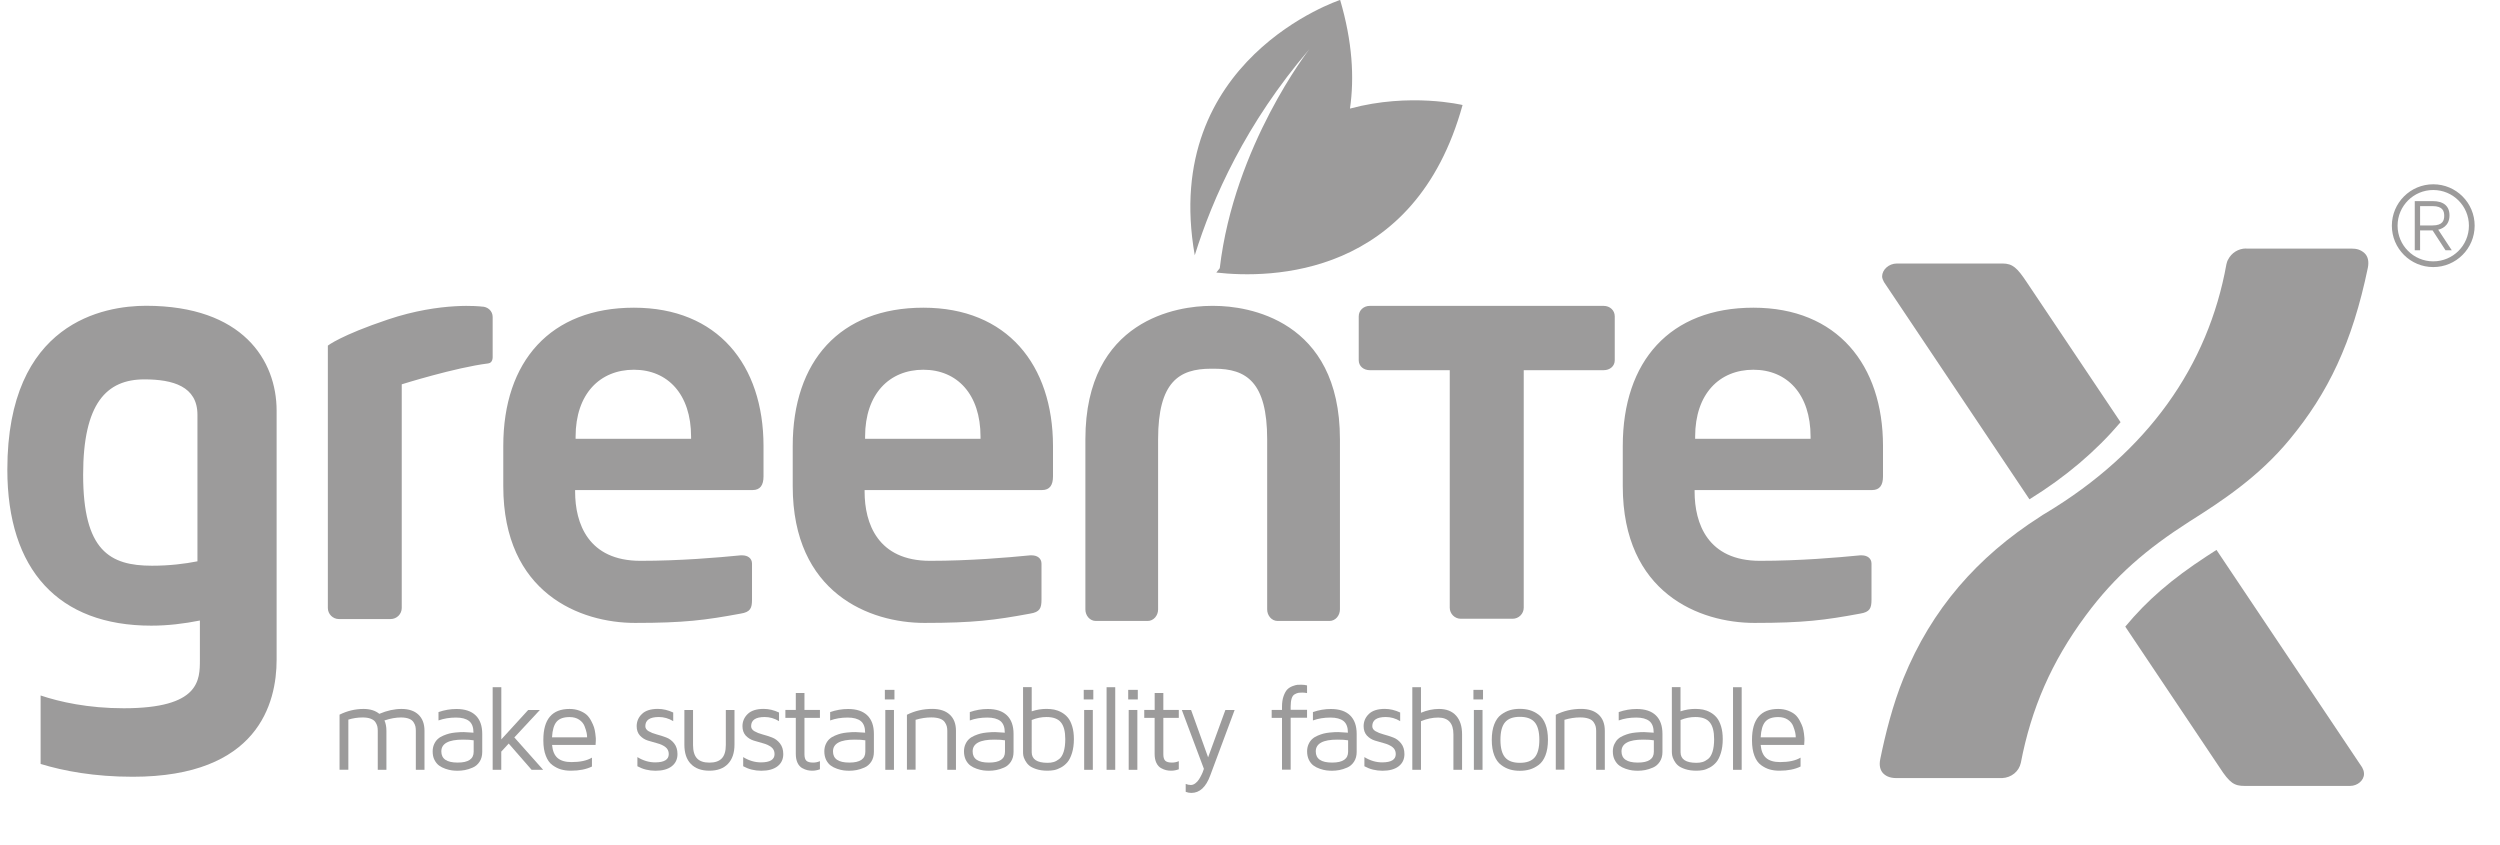 <?xml version="1.0" encoding="utf-8"?>
<!-- Generator: Adobe Illustrator 25.4.1, SVG Export Plug-In . SVG Version: 6.00 Build 0)  -->
<svg version="1.1" id="Capa_1" xmlns="http://www.w3.org/2000/svg" xmlns:xlink="http://www.w3.org/1999/xlink" x="0px" y="0px"
	 viewBox="0 0 510.9 172.59" style="enable-background:new 0 0 510.9 172.59;" xml:space="preserve">
<style type="text/css">
	.st0{fill:#9C9B9B;}
	.st1{clip-path:url(#SVGID_00000090288391609920736760000000765063858654910610_);}
</style>
<g>
	<g>
		<path class="st0" d="M223.95,126.9h10.57c1.25,0,2.15-1.12,2.15-2.36V89.77c0-11.71,4.27-14.42,10.82-14.42h0.67
			c6.53,0,10.8,2.71,10.8,14.42v34.77c0,1.24,0.9,2.36,2.14,2.36h10.59c1.23,0,2.14-1.12,2.14-2.36V89.77
			c0-24.56-19.04-27.26-25.67-27.26h-0.67c-6.65,0-25.68,2.7-25.68,27.26v34.77C221.8,125.78,222.71,126.9,223.95,126.9
			 M327.73,62.51h-47.8c-1.25,0-2.26,0.9-2.26,2.14v8.97c0,1.22,1.01,2.03,2.26,2.03h16.34v48.54c0,1.24,1.02,2.26,2.26,2.26h10.58
			c1.26,0,2.28-1.02,2.28-2.26V75.65h16.34c1.25,0,2.26-0.8,2.26-2.03v-8.97C329.99,63.4,328.98,62.51,327.73,62.51 M98.42,62.65
			c0,0-8.17-1.05-19.16,2.65C69.59,68.55,67,70.63,67,70.63v53.62c0,1.24,1.02,2.26,2.26,2.26h10.57c1.25,0,2.27-1.02,2.27-2.26
			V78.54c0,0,10.95-3.44,17.67-4.27c1.03-0.13,0.91-1.37,0.91-1.59v-7.9C100.68,63.54,99.67,62.65,98.42,62.65 M358.32,62.88
			c-17.02,0-26.69,10.9-26.69,28.26v8.22c0,21.93,15.8,27.94,26.91,27.94c10.04,0,14.35-0.56,21.59-1.9
			c2.01-0.32,2.33-1.11,2.33-2.88v-7.34c0-1.1-0.89-1.69-2.01-1.69h-0.32c-4.67,0.46-12.35,1.12-20.47,1.12
			c-10.7,0-13.35-7.67-13.35-14.12v-0.34h36.26c1.57,0,2.24-1,2.24-2.79v-6.22C384.81,74.57,375.46,62.88,358.32,62.88
			 M370.01,89.68h-23.59v-0.44c0-8.78,4.99-13.68,11.9-13.68c6.91,0,11.69,5,11.69,13.68V89.68z M188.69,62.88
			c-17.02,0-26.69,10.9-26.69,28.26v8.22c0,21.93,15.8,27.94,26.92,27.94c10.03,0,14.35-0.56,21.59-1.9
			c2.01-0.32,2.33-1.11,2.33-2.88v-7.34c0-1.1-0.89-1.69-2-1.69h-0.33c-4.67,0.46-12.35,1.12-20.46,1.12
			c-10.69,0-13.36-7.67-13.36-14.12v-0.34h36.26c1.56,0,2.24-1,2.24-2.79v-6.22C215.17,74.57,205.83,62.88,188.69,62.88
			 M200.38,89.68h-23.59v-0.44c0-8.78,5-13.68,11.9-13.68c6.91,0,11.69,5,11.69,13.68V89.68z M129.54,62.88
			c-17.01,0-26.69,10.9-26.69,28.26v8.22c0,21.93,15.8,27.94,26.91,27.94c10.04,0,14.35-0.56,21.59-1.9
			c2.01-0.32,2.33-1.11,2.33-2.88v-7.34c0-1.1-0.89-1.69-2-1.69h-0.33c-4.67,0.46-12.35,1.12-20.47,1.12
			c-10.69,0-13.35-7.67-13.35-14.12v-0.34h36.26c1.56,0,2.24-1,2.24-2.79v-6.22C156.02,74.57,146.68,62.88,129.54,62.88
			 M141.23,89.68h-23.6v-0.44c0-8.78,5-13.68,11.91-13.68c6.91,0,11.69,5,11.69,13.68V89.68z M56.53,83.95v50.87
			c0,8.89-3.79,23.92-29.41,23.92c-7.84,0-14.12-1.18-18.82-2.62v-13.99c3.92,1.31,9.68,2.61,16.99,2.61
			c15.56,0,15.56-5.75,15.56-9.93v-8c-3.27,0.65-6.54,1.05-9.94,1.05c-18.95,0-29.41-11.37-29.41-31.9
			c0-30.2,19.87-33.47,28.37-33.47C49.6,62.51,56.53,73.62,56.53,83.95 M40.35,84.76c0-5.81-5.03-7.23-10.84-7.23
			c-7.75,0-12.52,4.9-12.52,19.49c0,15.49,5.42,18.59,14.07,18.59c3.61,0,6.71-0.39,9.29-0.9V84.76z"/>
		<path class="st0" d="M267.57,10.07c0,0-15.36,19.67-18.3,44.74c-0.24,0.29-0.47,0.59-0.7,0.89c11.01,1.24,40.58,1.08,50.32-34.24
			c0,0-10.72-2.59-23.01,0.73c0.92-6.35,0.49-13.7-2.01-22.2c0,0-36.77,12.11-29.71,52.18C247.81,40.45,254.61,25.22,267.57,10.07"
			/>
		<g>
			<path class="st0" d="M501.04,51.14h-1.28l-2.63-4.05h-2.56v4.05h-1.09V41.1h3.69c2.17,0,3.41,0.99,3.41,2.92
				c0,2.3-1.84,2.82-2.31,2.91L501.04,51.14z M499.5,44.1c0-0.92-0.27-1.98-2.38-1.98h-2.55v3.95h2.55
				C499.23,46.07,499.5,45.01,499.5,44.1"/>
			<path class="st0" d="M497.26,37.66c-4.67,0-8.46,3.79-8.46,8.46c0,4.67,3.79,8.46,8.46,8.46s8.46-3.79,8.46-8.46
				C505.72,41.45,501.94,37.66,497.26,37.66z M497.26,53.41c-4.03,0-7.29-3.26-7.29-7.29c0-4.03,3.26-7.29,7.29-7.29
				s7.29,3.26,7.29,7.29C504.55,50.15,501.29,53.41,497.26,53.41z"/>
		</g>
		<path class="st0" d="M459.02,50.78c-1.6,0-3,0.91-3.68,2.26c-0.18,0.29-0.26,0.61-0.35,0.96c-3.72,20.71-16.02,38.32-37,50.91
			c-0.36,0.2-0.74,0.44-1.09,0.69c-12.79,8.18-22.16,18.88-27.9,33c-2.21,5.42-3.71,11.44-4.75,16.52
			c-0.28,1.37,0.02,2.24,0.52,2.84c0.53,0.57,1.32,1.05,2.81,1.05h21.58c1.9-0.09,3.45-1.37,3.82-3.13
			c2.13-11.08,6.24-20.61,13.25-30.08c6.08-8.22,12.52-13.65,21.17-19.2c6.65-4.19,14.2-9.15,20.5-16.78
			c7.86-9.49,12.81-19.72,16-35.12c0.24-1.26,0.04-2.3-0.72-3c-0.78-0.68-1.57-0.9-2.65-0.9H459.02z"/>
	</g>
	<g>
		<g>
			<g>
				<defs>
					<rect id="SVGID_1_" x="357.33" y="38.59" width="152.07" height="134"/>
				</defs>
				<clipPath id="SVGID_00000097493661279213036270000002763209307477222313_">
					<use xlink:href="#SVGID_1_"  style="overflow:visible;"/>
				</clipPath>
				<g style="clip-path:url(#SVGID_00000097493661279213036270000002763209307477222313_);">
					<defs>
						<rect id="SVGID_00000071537691624175761660000016009303250603750582_" x="357.33" y="38.59" width="154.05" height="134"/>
					</defs>
					<clipPath id="SVGID_00000118378786444476370020000008173356606912903042_">
						<use xlink:href="#SVGID_00000071537691624175761660000016009303250603750582_"  style="overflow:visible;"/>
					</clipPath>
				</g>
			</g>
			<path class="st0" d="M452.96,112.38c-0.67,0.43-1.34,0.87-2.01,1.3c-7.14,4.66-12.19,9.02-16.63,14.38l19.27,28.77
				c2.09,3.23,3.03,3.78,5.11,3.78h21.57c1.52,0,2.84-1.14,2.84-2.46c0-0.57-0.2-0.96-0.38-1.32L452.96,112.38z"/>
			<path class="st0" d="M414.74,102.04c7.43-4.59,13.61-9.86,18.62-15.76l-19.2-28.65c-1.9-2.85-2.84-3.78-4.92-3.78h-21.58
				c-1.71,0-3.03,1.31-3.03,2.64c0,0.38,0.18,0.75,0.38,1.15L414.74,102.04z"/>
			<g>
				<path class="st0" d="M69.39,157.32v-11.27c1.57-0.78,3.21-1.17,4.9-1.17c1.34,0,2.41,0.33,3.23,1c1.57-0.67,3.08-1,4.54-1
					c1.48,0,2.64,0.39,3.46,1.17c0.82,0.78,1.23,1.88,1.23,3.3v7.97h-1.77v-7.97c0-0.34-0.03-0.65-0.09-0.92
					c-0.06-0.27-0.19-0.55-0.39-0.86c-0.19-0.3-0.51-0.54-0.94-0.7c-0.43-0.16-0.97-0.25-1.61-0.25c-1.03,0-2.16,0.2-3.38,0.61
					c0.26,0.59,0.4,1.29,0.4,2.11v7.97h-1.77v-7.97c0-0.36-0.03-0.67-0.1-0.94c-0.07-0.27-0.2-0.55-0.39-0.84s-0.52-0.52-0.96-0.69
					s-0.99-0.25-1.65-0.25c-1,0-1.97,0.15-2.91,0.44v10.24H69.39z"/>
				<path class="st0" d="M88.42,153.56c0-0.55,0.1-1.04,0.3-1.48s0.45-0.79,0.75-1.06c0.29-0.27,0.67-0.5,1.12-0.69
					c0.46-0.19,0.86-0.33,1.21-0.42c0.35-0.09,0.77-0.16,1.25-0.21c0.48-0.05,0.83-0.07,1.03-0.08s0.44-0.01,0.72-0.01l1.96,0.12
					c0-1.11-0.3-1.9-0.9-2.38c-0.6-0.47-1.49-0.71-2.67-0.71c-1.32,0-2.51,0.2-3.58,0.59v-1.71c1.2-0.42,2.43-0.63,3.67-0.63
					c1.71,0,3.02,0.43,3.92,1.3s1.35,2.13,1.35,3.8v3.67c0,0.78-0.18,1.45-0.54,2c-0.36,0.55-0.83,0.96-1.4,1.2
					c-0.57,0.25-1.1,0.42-1.6,0.51s-0.99,0.14-1.48,0.14c-0.38,0-0.76-0.02-1.16-0.07s-0.84-0.16-1.34-0.33
					c-0.5-0.17-0.93-0.39-1.3-0.66c-0.37-0.27-0.68-0.65-0.94-1.15S88.42,154.22,88.42,153.56z M90.19,153.56
					c0,1.52,1.11,2.28,3.32,2.28c0.01,0,0.02,0,0.04,0c2.17,0,3.25-0.74,3.25-2.21v-2.34c-0.54-0.1-1.27-0.14-2.17-0.14
					C91.67,151.14,90.19,151.95,90.19,153.56z"/>
				<path class="st0" d="M100.68,157.32v-16.88h1.77v10.66l5.49-6.01h2.39l-5.22,5.61l5.89,6.62h-2.36l-4.68-5.37l-1.52,1.65v3.72
					H100.68z"/>
				<path class="st0" d="M111.04,151.36c0-0.02,0-0.04,0-0.08s0-0.07,0-0.1c0-4.2,1.78-6.3,5.35-6.3c0.75,0,1.42,0.12,2.03,0.35
					c0.61,0.24,1.09,0.51,1.45,0.83c0.36,0.32,0.67,0.74,0.94,1.25s0.46,0.95,0.58,1.31c0.12,0.36,0.2,0.79,0.27,1.3
					c0.06,0.49,0.1,0.8,0.1,0.93v0.53l-0.05,0.86h-8.89c0.11,1.23,0.49,2.12,1.13,2.67c0.64,0.55,1.59,0.83,2.84,0.83
					c1.77,0,3.17-0.3,4.18-0.91v1.82c-1.18,0.57-2.6,0.85-4.28,0.85c-0.02,0-0.05,0-0.07,0c-0.72,0-1.37-0.09-1.97-0.26
					c-0.6-0.17-1.18-0.47-1.76-0.89c-0.58-0.42-1.03-1.06-1.35-1.91C111.21,153.6,111.04,152.57,111.04,151.36z M112.81,150.68h7.17
					c0-0.28-0.03-0.59-0.1-0.93c-0.07-0.34-0.2-0.78-0.41-1.32c-0.2-0.54-0.57-0.99-1.1-1.35s-1.19-0.54-1.97-0.54
					c-1.21,0-2.09,0.31-2.64,0.94C113.21,148.11,112.89,149.18,112.81,150.68z"/>
				<path class="st0" d="M130.11,148.41c0-0.98,0.36-1.81,1.07-2.5c0.71-0.69,1.8-1.04,3.27-1.04c1.04,0,2.09,0.25,3.13,0.74v1.76
					c-0.93-0.56-1.91-0.84-2.94-0.84c-1.84,0-2.76,0.62-2.76,1.87c0,0.42,0.22,0.77,0.67,1.03s0.99,0.48,1.64,0.65
					c0.65,0.17,1.29,0.38,1.94,0.62c0.65,0.24,1.19,0.65,1.64,1.22c0.45,0.57,0.68,1.3,0.68,2.19c0,1.06-0.4,1.89-1.19,2.5
					c-0.79,0.6-1.89,0.9-3.3,0.9c-1.36,0-2.59-0.31-3.7-0.92v-1.87c1.17,0.72,2.38,1.08,3.62,1.08c1.86,0,2.79-0.56,2.79-1.69
					c0-0.61-0.22-1.08-0.67-1.43s-0.99-0.6-1.64-0.77s-1.29-0.36-1.94-0.56c-0.65-0.2-1.19-0.55-1.64-1.03
					C130.34,149.83,130.11,149.19,130.11,148.41z"/>
				<path class="st0" d="M139.86,152.17v-7.08h1.77v7.16c0,1.24,0.27,2.15,0.81,2.73c0.54,0.58,1.39,0.87,2.54,0.87
					c1.14,0,1.98-0.29,2.53-0.87c0.55-0.58,0.82-1.49,0.82-2.73v-7.16h1.77v7.08c0,1.7-0.45,3.01-1.34,3.94s-2.16,1.39-3.79,1.39
					c-1.63,0-2.89-0.46-3.79-1.39S139.86,153.87,139.86,152.17z"/>
				<path class="st0" d="M151.73,148.41c0-0.98,0.36-1.81,1.07-2.5s1.8-1.04,3.27-1.04c1.04,0,2.09,0.25,3.13,0.74v1.76
					c-0.93-0.56-1.91-0.84-2.94-0.84c-1.84,0-2.76,0.62-2.76,1.87c0,0.42,0.22,0.77,0.67,1.03s0.99,0.48,1.64,0.65
					c0.65,0.17,1.29,0.38,1.94,0.62c0.65,0.24,1.19,0.65,1.64,1.22c0.45,0.57,0.68,1.3,0.68,2.19c0,1.06-0.4,1.89-1.19,2.5
					c-0.79,0.6-1.89,0.9-3.3,0.9c-1.36,0-2.59-0.31-3.7-0.92v-1.87c1.17,0.72,2.38,1.08,3.62,1.08c1.86,0,2.79-0.56,2.79-1.69
					c0-0.61-0.22-1.08-0.67-1.43c-0.45-0.34-0.99-0.6-1.64-0.77c-0.65-0.17-1.29-0.36-1.94-0.56c-0.65-0.2-1.19-0.55-1.65-1.03
					C151.96,149.83,151.73,149.19,151.73,148.41z"/>
				<path class="st0" d="M160.5,146.7v-1.62h2.13v-3.46h1.77v3.46h3.16v1.62h-3.16v7.45c0,0.62,0.13,1.06,0.39,1.31
					c0.26,0.25,0.72,0.38,1.37,0.38c0.5,0,0.97-0.1,1.4-0.29v1.66c-0.52,0.19-1.04,0.29-1.55,0.29c-0.02,0-0.04,0-0.06,0
					c-0.33,0-0.65-0.04-0.96-0.11c-0.31-0.07-0.66-0.21-1.05-0.42s-0.71-0.57-0.95-1.06c-0.24-0.5-0.36-1.12-0.36-1.85v-7.36H160.5z
					"/>
				<path class="st0" d="M168.46,153.56c0-0.55,0.1-1.04,0.3-1.48c0.2-0.44,0.45-0.79,0.75-1.06c0.29-0.27,0.67-0.5,1.12-0.69
					c0.45-0.19,0.86-0.33,1.21-0.42c0.35-0.09,0.77-0.16,1.25-0.21c0.48-0.05,0.83-0.07,1.03-0.08c0.2-0.01,0.45-0.01,0.72-0.01
					l1.96,0.12c0-1.11-0.3-1.9-0.9-2.38c-0.6-0.47-1.49-0.71-2.67-0.71c-1.32,0-2.52,0.2-3.58,0.59v-1.71
					c1.2-0.42,2.43-0.63,3.67-0.63c1.71,0,3.02,0.43,3.92,1.3c0.9,0.87,1.35,2.13,1.35,3.8v3.67c0,0.78-0.18,1.45-0.54,2
					c-0.36,0.55-0.83,0.96-1.4,1.2c-0.57,0.25-1.1,0.42-1.6,0.51s-0.99,0.14-1.48,0.14c-0.38,0-0.76-0.02-1.16-0.07
					c-0.4-0.05-0.84-0.16-1.34-0.33c-0.5-0.17-0.93-0.39-1.3-0.66c-0.37-0.27-0.68-0.65-0.94-1.15
					C168.59,154.79,168.46,154.22,168.46,153.56z M170.23,153.56c0,1.52,1.11,2.28,3.32,2.28c0.01,0,0.02,0,0.04,0
					c2.17,0,3.25-0.74,3.25-2.21v-2.34c-0.54-0.1-1.27-0.14-2.17-0.14C171.71,151.14,170.23,151.95,170.23,153.56z"/>
				<path class="st0" d="M180.83,142.94v-1.96h1.96v1.96H180.83z M180.92,157.32h1.77v-12.23h-1.77V157.32z"/>
				<path class="st0" d="M185.34,157.32v-11.25c1.6-0.8,3.33-1.2,5.17-1.2c1.54,0,2.73,0.39,3.58,1.17c0.85,0.78,1.27,1.88,1.27,3.3
					v7.97h-1.77v-7.97c0-0.34-0.04-0.65-0.11-0.92c-0.07-0.27-0.21-0.55-0.42-0.86c-0.21-0.3-0.54-0.54-1-0.7
					c-0.46-0.16-1.04-0.25-1.74-0.25c-1.03,0-2.1,0.16-3.21,0.49v10.19H185.34z"/>
				<path class="st0" d="M197,153.56c0-0.55,0.1-1.04,0.3-1.48c0.2-0.44,0.45-0.79,0.75-1.06c0.29-0.27,0.67-0.5,1.12-0.69
					c0.45-0.19,0.86-0.33,1.21-0.42c0.35-0.09,0.77-0.16,1.25-0.21c0.48-0.05,0.83-0.07,1.03-0.08c0.2-0.01,0.45-0.01,0.72-0.01
					l1.96,0.12c0-1.11-0.3-1.9-0.9-2.38c-0.6-0.47-1.49-0.71-2.67-0.71c-1.32,0-2.52,0.2-3.58,0.59v-1.71
					c1.2-0.42,2.43-0.63,3.67-0.63c1.71,0,3.02,0.43,3.92,1.3c0.9,0.87,1.35,2.13,1.35,3.8v3.67c0,0.78-0.18,1.45-0.54,2
					c-0.36,0.55-0.83,0.96-1.4,1.2c-0.57,0.25-1.1,0.42-1.6,0.51s-0.99,0.14-1.48,0.14c-0.38,0-0.76-0.02-1.16-0.07
					c-0.4-0.05-0.84-0.16-1.34-0.33c-0.5-0.17-0.93-0.39-1.3-0.66c-0.37-0.27-0.68-0.65-0.94-1.15
					C197.13,154.79,197,154.22,197,153.56z M198.77,153.56c0,1.52,1.11,2.28,3.32,2.28c0.01,0,0.02,0,0.04,0
					c2.17,0,3.25-0.74,3.25-2.21v-2.34c-0.54-0.1-1.27-0.14-2.17-0.14C200.25,151.14,198.77,151.95,198.77,153.56z"/>
				<path class="st0" d="M209.07,153.65v-13.23h1.77v4.95c0.98-0.33,1.98-0.5,3.01-0.5c0.56,0,1.08,0.05,1.57,0.14
					c0.49,0.1,0.99,0.28,1.5,0.56c0.51,0.28,0.94,0.64,1.31,1.08s0.66,1.04,0.89,1.79s0.34,1.62,0.34,2.61
					c0,1.07-0.13,2.02-0.38,2.82c-0.25,0.81-0.56,1.44-0.93,1.88s-0.81,0.81-1.32,1.09c-0.51,0.28-0.99,0.46-1.42,0.54
					c-0.44,0.08-0.88,0.12-1.34,0.12c-0.89,0-1.66-0.11-2.31-0.33c-0.65-0.22-1.15-0.47-1.47-0.76c-0.33-0.29-0.59-0.63-0.8-1.03
					s-0.33-0.73-0.37-0.99S209.07,153.89,209.07,153.65z M210.84,153.74c0.01,1.43,1.09,2.15,3.24,2.15c0.45,0,0.86-0.05,1.23-0.16
					c0.37-0.1,0.75-0.31,1.14-0.61c0.39-0.3,0.7-0.8,0.92-1.49c0.22-0.69,0.33-1.55,0.33-2.58c0-1.58-0.3-2.73-0.91-3.45
					c-0.6-0.72-1.58-1.07-2.94-1.07c-1.01,0-2.01,0.2-3.01,0.61V153.74z"/>
				<path class="st0" d="M221.47,142.94v-1.96h1.96v1.96H221.47z M221.56,157.32h1.77v-12.23h-1.77V157.32z"/>
				<path class="st0" d="M226.14,157.32v-16.88h1.77v16.88H226.14z"/>
				<path class="st0" d="M230.56,142.94v-1.96h1.96v1.96H230.56z M230.66,157.32h1.77v-12.23h-1.77V157.32z"/>
				<path class="st0" d="M233.84,146.7v-1.62h2.13v-3.46h1.77v3.46h3.16v1.62h-3.16v7.45c0,0.62,0.13,1.06,0.39,1.31
					c0.26,0.25,0.71,0.38,1.37,0.38c0.5,0,0.97-0.1,1.4-0.29v1.66c-0.52,0.19-1.04,0.29-1.56,0.29c-0.02,0-0.04,0-0.06,0
					c-0.33,0-0.65-0.04-0.96-0.11c-0.31-0.07-0.66-0.21-1.05-0.42s-0.71-0.57-0.95-1.06c-0.24-0.5-0.36-1.12-0.36-1.85v-7.36H233.84
					z"/>
				<path class="st0" d="M241.52,145.09h1.89l3.48,9.68l3.53-9.68h1.89l-5,13.42c-0.87,2.35-2.15,3.53-3.85,3.53
					c-0.39,0-0.77-0.07-1.15-0.22v-1.62c0.33,0.14,0.68,0.22,1.05,0.22c0.31,0,0.62-0.11,0.92-0.34c0.3-0.23,0.55-0.5,0.75-0.82
					c0.2-0.32,0.38-0.64,0.54-0.97c0.16-0.33,0.28-0.61,0.34-0.84l0.12-0.33L241.52,145.09z"/>
				<path class="st0" d="M259.88,146.7v-1.62h2.11v-0.66c0-0.85,0.11-1.57,0.33-2.18c0.22-0.61,0.47-1.05,0.75-1.34
					s0.64-0.51,1.07-0.68c0.43-0.16,0.77-0.25,0.99-0.27c0.23-0.02,0.5-0.02,0.81-0.02c0.44,0,0.83,0.05,1.17,0.14v1.57
					c-0.33-0.06-0.62-0.1-0.89-0.1c-0.39,0-0.69,0.02-0.89,0.05c-0.2,0.03-0.45,0.13-0.74,0.29s-0.5,0.45-0.63,0.87
					s-0.2,0.96-0.2,1.63v0.68h3.35v1.62h-3.35v10.61h-1.77V146.7H259.88z"/>
				<path class="st0" d="M267.12,153.56c0-0.55,0.1-1.04,0.3-1.48c0.2-0.44,0.45-0.79,0.75-1.06c0.29-0.27,0.67-0.5,1.12-0.69
					c0.45-0.19,0.86-0.33,1.21-0.42c0.35-0.09,0.77-0.16,1.25-0.21c0.48-0.05,0.83-0.07,1.03-0.08c0.2-0.01,0.45-0.01,0.72-0.01
					l1.96,0.12c0-1.11-0.3-1.9-0.9-2.38c-0.6-0.47-1.49-0.71-2.67-0.71c-1.32,0-2.52,0.2-3.58,0.59v-1.71
					c1.2-0.42,2.43-0.63,3.67-0.63c1.71,0,3.02,0.43,3.92,1.3c0.9,0.87,1.35,2.13,1.35,3.8v3.67c0,0.78-0.18,1.45-0.54,2
					c-0.36,0.55-0.83,0.96-1.4,1.2c-0.57,0.25-1.1,0.42-1.6,0.51s-0.99,0.14-1.48,0.14c-0.38,0-0.76-0.02-1.16-0.07
					c-0.4-0.05-0.84-0.16-1.34-0.33c-0.5-0.17-0.93-0.39-1.3-0.66c-0.37-0.27-0.68-0.65-0.94-1.15
					C267.25,154.79,267.12,154.22,267.12,153.56z M268.89,153.56c0,1.52,1.11,2.28,3.32,2.28c0.01,0,0.02,0,0.04,0
					c2.17,0,3.25-0.74,3.25-2.21v-2.34c-0.54-0.1-1.27-0.14-2.17-0.14C270.37,151.14,268.89,151.95,268.89,153.56z"/>
				<path class="st0" d="M278.67,148.41c0-0.98,0.36-1.81,1.07-2.5c0.71-0.69,1.8-1.04,3.27-1.04c1.04,0,2.09,0.25,3.13,0.74v1.76
					c-0.93-0.56-1.91-0.84-2.94-0.84c-1.84,0-2.76,0.62-2.76,1.87c0,0.42,0.22,0.77,0.67,1.03c0.45,0.26,0.99,0.48,1.64,0.65
					c0.65,0.17,1.29,0.38,1.94,0.62c0.65,0.24,1.19,0.65,1.64,1.22c0.45,0.57,0.68,1.3,0.68,2.19c0,1.06-0.4,1.89-1.19,2.5
					c-0.79,0.6-1.89,0.9-3.29,0.9c-1.36,0-2.59-0.31-3.7-0.92v-1.87c1.17,0.72,2.38,1.08,3.62,1.08c1.86,0,2.79-0.56,2.79-1.69
					c0-0.61-0.22-1.08-0.67-1.43c-0.45-0.34-0.99-0.6-1.64-0.77s-1.29-0.36-1.94-0.56c-0.65-0.2-1.2-0.55-1.65-1.03
					C278.9,149.83,278.67,149.19,278.67,148.41z"/>
				<path class="st0" d="M288.62,157.32v-16.88h1.77v5.22c1.23-0.52,2.46-0.78,3.69-0.78c1.5,0,2.66,0.45,3.48,1.36
					c0.82,0.91,1.23,2.18,1.23,3.83v7.25h-1.77v-7.25c0-2.29-1.04-3.43-3.13-3.43c-1.14,0-2.3,0.25-3.5,0.74v9.94H288.62z"/>
				<path class="st0" d="M301.11,142.94v-1.96h1.96v1.96H301.11z M301.2,157.32h1.77v-12.23h-1.77V157.32z"/>
				<path class="st0" d="M305.37,154.37c-0.34-0.87-0.51-1.93-0.51-3.18s0.17-2.3,0.51-3.18c0.34-0.87,0.81-1.53,1.4-1.96
					c0.59-0.43,1.19-0.74,1.8-0.92c0.61-0.18,1.28-0.27,2.02-0.27c0.74,0,1.42,0.09,2.03,0.27c0.62,0.18,1.22,0.48,1.81,0.92
					s1.06,1.08,1.4,1.96c0.34,0.87,0.51,1.93,0.51,3.18s-0.17,2.3-0.51,3.18c-0.34,0.87-0.81,1.53-1.4,1.96s-1.19,0.74-1.81,0.92
					c-0.62,0.18-1.3,0.27-2.03,0.27c-0.74,0-1.41-0.09-2.02-0.27c-0.61-0.18-1.21-0.48-1.8-0.92
					C306.18,155.89,305.71,155.24,305.37,154.37z M307.57,147.61c-0.63,0.75-0.94,1.94-0.94,3.58s0.31,2.83,0.94,3.58
					c0.63,0.75,1.64,1.12,3.03,1.12s2.4-0.37,3.03-1.11s0.95-1.94,0.95-3.59s-0.32-2.85-0.95-3.59s-1.64-1.11-3.03-1.11
					S308.2,146.86,307.57,147.61z"/>
				<path class="st0" d="M317.94,157.32v-11.25c1.61-0.8,3.33-1.2,5.17-1.2c1.54,0,2.73,0.39,3.58,1.17
					c0.85,0.78,1.27,1.88,1.27,3.3v7.97h-1.77v-7.97c0-0.34-0.04-0.65-0.11-0.92c-0.07-0.27-0.21-0.55-0.42-0.86
					c-0.21-0.3-0.54-0.54-1-0.7c-0.46-0.16-1.04-0.25-1.74-0.25c-1.03,0-2.1,0.16-3.21,0.49v10.19H317.94z"/>
				<path class="st0" d="M329.6,153.56c0-0.55,0.1-1.04,0.31-1.48s0.45-0.79,0.75-1.06c0.29-0.27,0.67-0.5,1.12-0.69
					c0.45-0.19,0.86-0.33,1.21-0.42c0.35-0.09,0.77-0.16,1.25-0.21c0.48-0.05,0.83-0.07,1.03-0.08s0.44-0.01,0.72-0.01l1.96,0.12
					c0-1.11-0.3-1.9-0.9-2.38c-0.6-0.47-1.49-0.71-2.67-0.71c-1.32,0-2.52,0.2-3.58,0.59v-1.71c1.2-0.42,2.43-0.63,3.67-0.63
					c1.71,0,3.02,0.43,3.92,1.3c0.9,0.87,1.35,2.13,1.35,3.8v3.67c0,0.78-0.18,1.45-0.54,2c-0.36,0.55-0.83,0.96-1.4,1.2
					s-1.1,0.42-1.6,0.51s-0.99,0.14-1.48,0.14c-0.38,0-0.76-0.02-1.16-0.07c-0.4-0.05-0.84-0.16-1.34-0.33
					c-0.5-0.17-0.93-0.39-1.3-0.66c-0.37-0.27-0.68-0.65-0.94-1.15S329.6,154.22,329.6,153.56z M331.37,153.56
					c0,1.52,1.11,2.28,3.32,2.28c0.01,0,0.02,0,0.04,0c2.17,0,3.25-0.74,3.25-2.21v-2.34c-0.54-0.1-1.27-0.14-2.17-0.14
					C332.85,151.14,331.37,151.95,331.37,153.56z"/>
				<path class="st0" d="M341.66,153.65v-13.23h1.77v4.95c0.98-0.33,1.98-0.5,3.01-0.5c0.56,0,1.08,0.05,1.58,0.14
					c0.49,0.1,0.99,0.28,1.5,0.56c0.51,0.28,0.94,0.64,1.31,1.08s0.66,1.04,0.89,1.79s0.34,1.62,0.34,2.61
					c0,1.07-0.13,2.02-0.38,2.82c-0.25,0.81-0.56,1.44-0.93,1.88s-0.81,0.81-1.32,1.09c-0.51,0.28-0.99,0.46-1.42,0.54
					c-0.44,0.08-0.88,0.12-1.33,0.12c-0.89,0-1.66-0.11-2.31-0.33c-0.65-0.22-1.15-0.47-1.47-0.76c-0.33-0.29-0.59-0.63-0.8-1.03
					c-0.2-0.4-0.33-0.73-0.37-0.99S341.66,153.89,341.66,153.65z M343.44,153.74c0.01,1.43,1.09,2.15,3.24,2.15
					c0.45,0,0.86-0.05,1.23-0.16c0.37-0.1,0.75-0.31,1.14-0.61c0.39-0.3,0.7-0.8,0.92-1.49s0.33-1.55,0.33-2.58
					c0-1.58-0.3-2.73-0.91-3.45c-0.6-0.72-1.58-1.07-2.94-1.07c-1.01,0-2.01,0.2-3.01,0.61V153.74z"/>
				<path class="st0" d="M354.16,157.32v-16.88h1.77v16.88H354.16z"/>
				<path class="st0" d="M358.04,151.36c0-0.02,0-0.04,0-0.08s0-0.07,0-0.1c0-4.2,1.78-6.3,5.35-6.3c0.75,0,1.42,0.12,2.03,0.35
					c0.61,0.24,1.09,0.51,1.45,0.83c0.36,0.32,0.67,0.74,0.94,1.25s0.46,0.95,0.58,1.31c0.11,0.36,0.2,0.79,0.27,1.3
					c0.06,0.49,0.09,0.8,0.09,0.93v0.53l-0.05,0.86h-8.89c0.11,1.23,0.49,2.12,1.13,2.67c0.64,0.55,1.58,0.83,2.84,0.83
					c1.77,0,3.17-0.3,4.18-0.91v1.82c-1.18,0.57-2.6,0.85-4.28,0.85c-0.02,0-0.05,0-0.07,0c-0.72,0-1.37-0.09-1.97-0.26
					c-0.6-0.17-1.18-0.47-1.76-0.89s-1.03-1.06-1.35-1.91S358.04,152.57,358.04,151.36z M359.81,150.68h7.17
					c0-0.28-0.03-0.59-0.1-0.93c-0.07-0.34-0.2-0.78-0.41-1.32c-0.2-0.54-0.57-0.99-1.1-1.35s-1.19-0.54-1.97-0.54
					c-1.21,0-2.09,0.31-2.64,0.94C360.21,148.11,359.89,149.18,359.81,150.68z"/>
			</g>
		</g>
	</g>
</g>
</svg>
